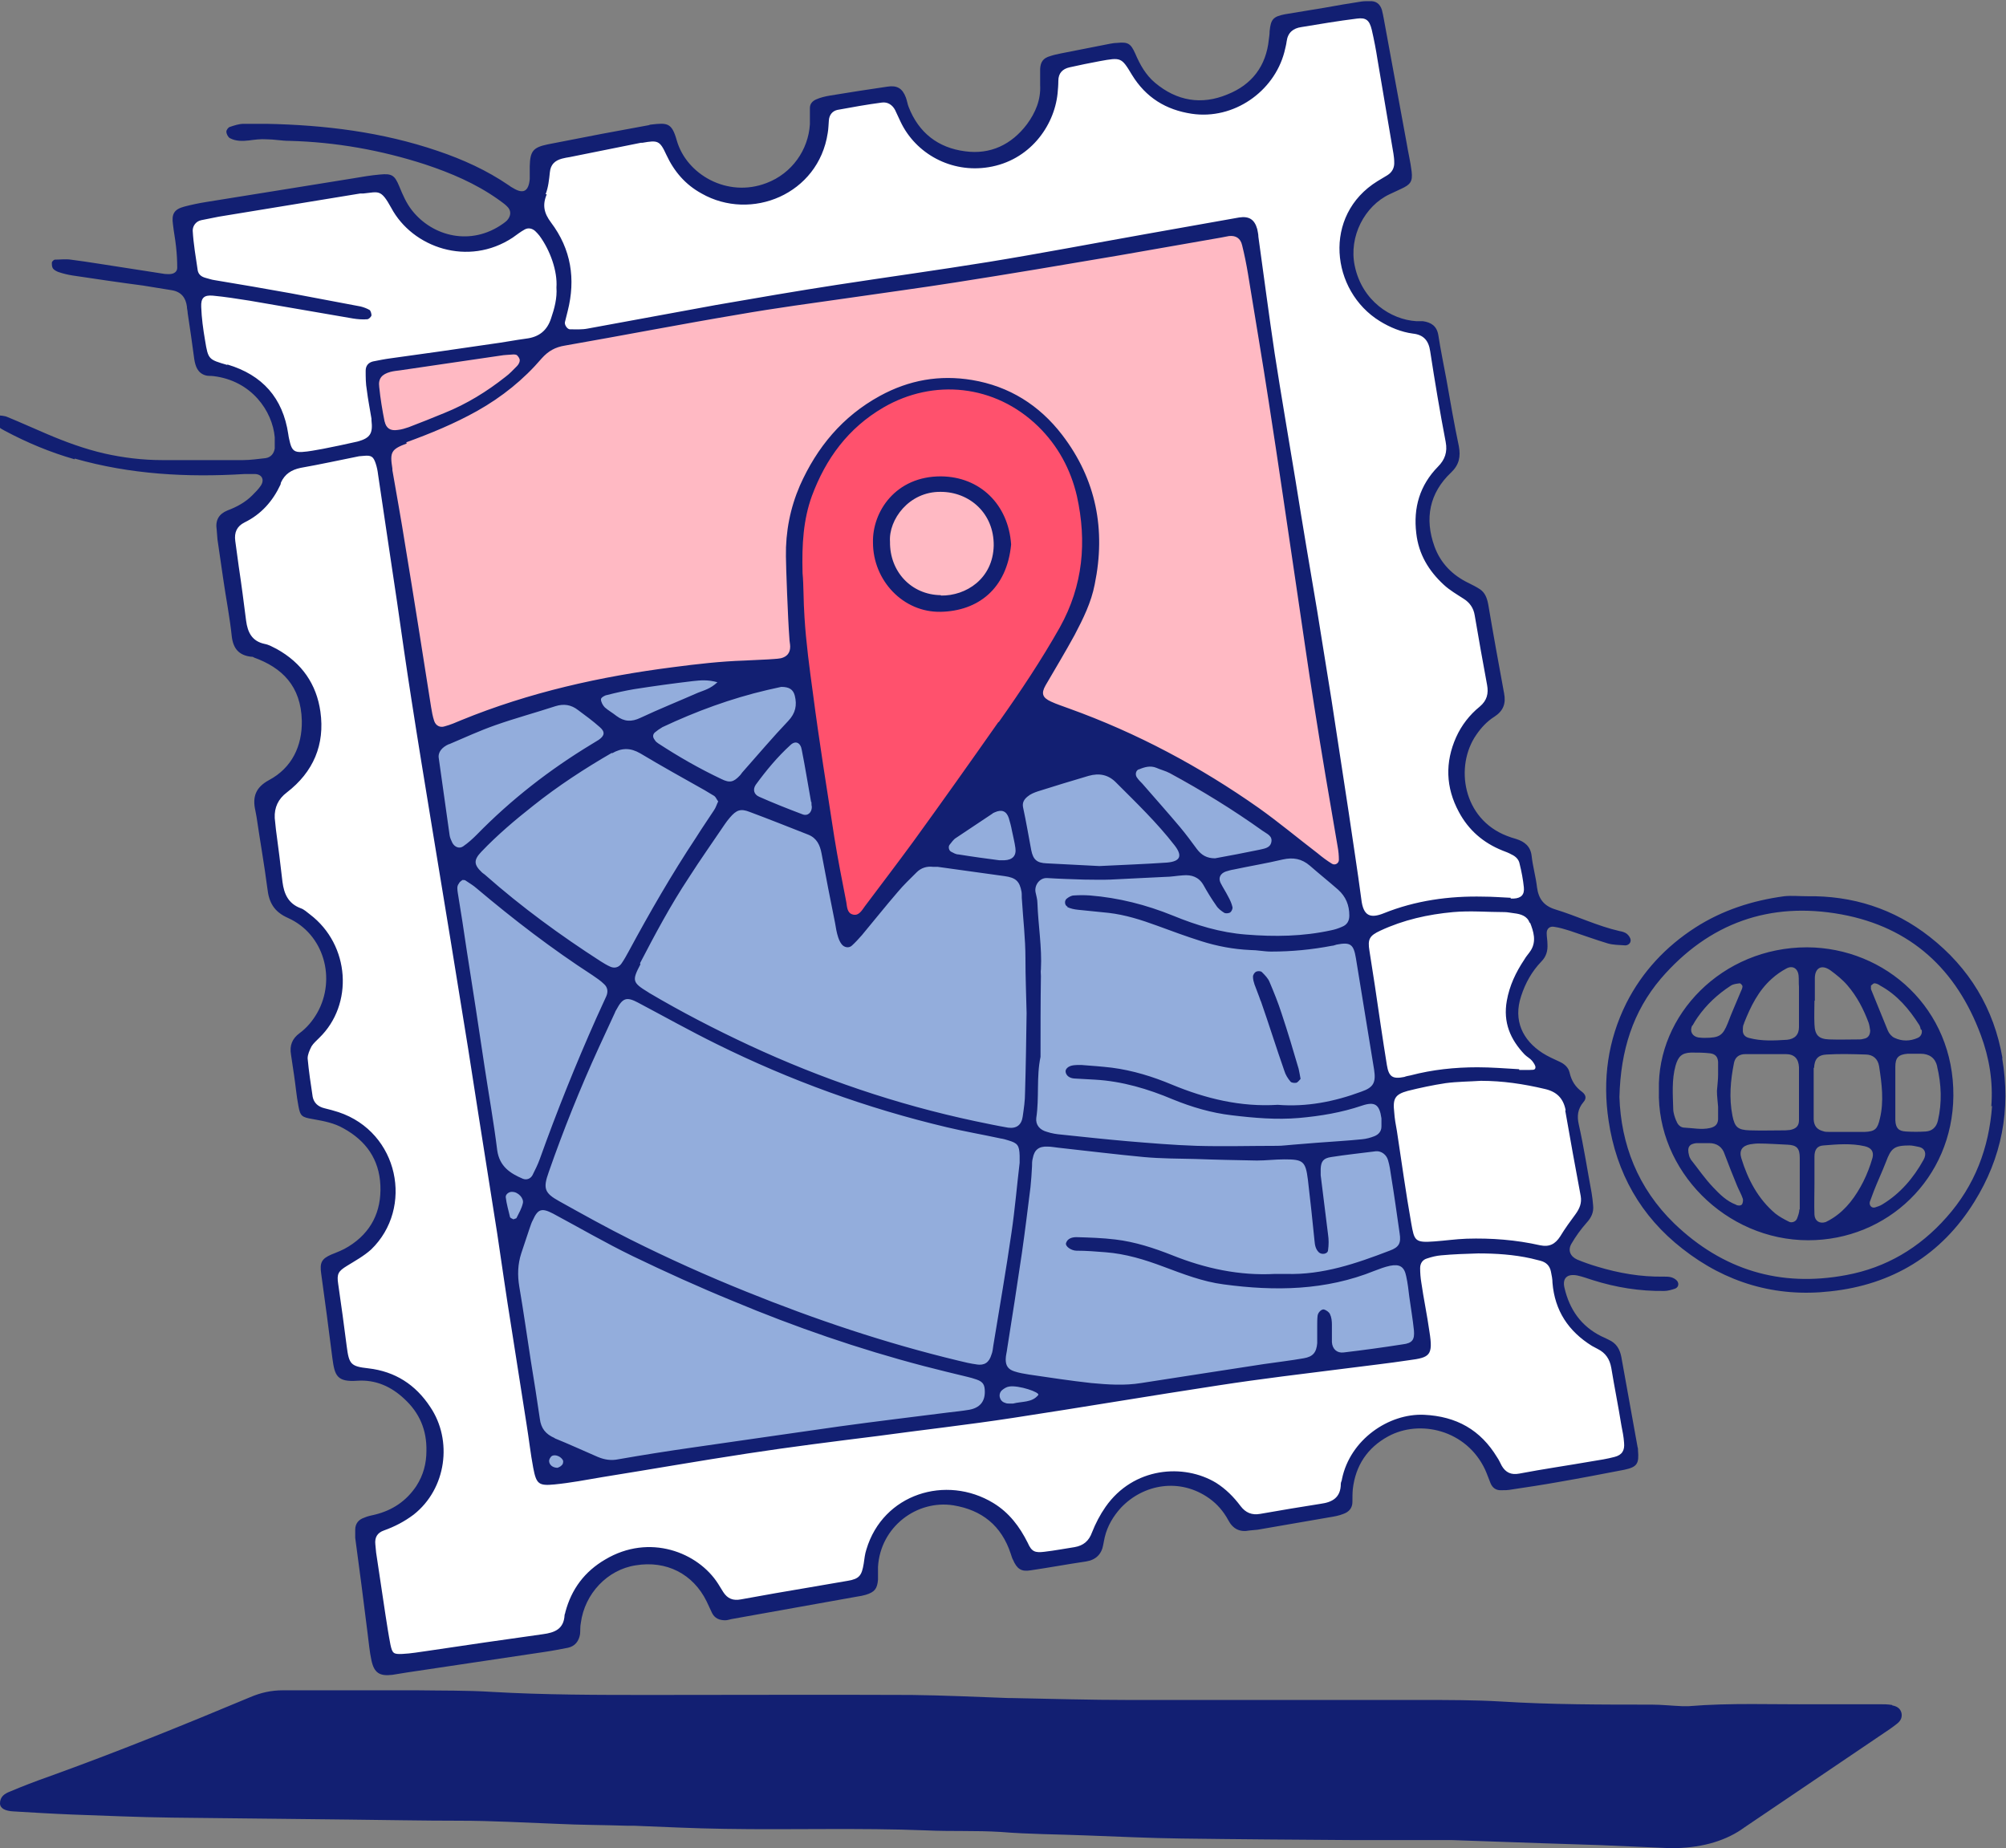 <?xml version="1.0" encoding="UTF-8"?>
<svg id="Layer_1" data-name="Layer 1" xmlns="http://www.w3.org/2000/svg" version="1.1" viewBox="0 0 518.4 477.6">
  <rect x="0" y="0" width="518.4" height="477.6" fill="#808080" stroke="none"/>
  <defs>
    <style>
      .cls-1 {
        fill: #ffb9c3;
      }

      .cls-1, .cls-2, .cls-3, .cls-4, .cls-5 {
        stroke-width: 0px;
      }

      .cls-2 {
        fill: #ff516d;
      }

      .cls-3 {
        fill: #121f72;
      }

      .cls-4 {
        fill: #fff;
      }

      .cls-5 {
        fill: #93addc;
      }
    </style>
  </defs>
  <g>
    <path class="cls-4" d="M401.9,329.3c0-6.6,3.3-12.4,8.3-16l-6.5-36.6c-8.2-2.4-13.4-7.5-13.4-14.5s3.1-12.2,8-15.8l-4.7-26.5c-9.8-1.1-17.4-9.4-17.4-19.5s4.4-14.3,10.8-17.5l-5-28.2c-8.4-2.2-14.6-9.9-14.6-19s3.3-12.5,8.3-16.1l-6.1-34.2c-.7,0-1.5.1-2.2.1-10.9,0-19.7-8.8-19.7-19.7s6.4-17,15-19.1l-7.9-44.2-24.8,4.4c0,.8.2,1.6.2,2.4,0,10.9-8.8,19.7-19.7,19.7s-17.2-6.5-19.2-15.3l-20.7,3.7c.4,1.5.6,3.1.6,4.8,0,10.9-8.8,19.7-19.7,19.7s-18.5-7.7-19.6-17.6l-20.7,3.7c.3,1.4.5,2.8.5,4.3,0,10.9-8.8,19.7-19.7,19.7s-18.3-7.5-19.5-17.2l-33,5.8c.2,1.1.3,2.3.3,3.4,0,10.9-8.8,19.7-19.7,19.7s-17.7-7-19.4-16.2l-53.6,9.5,5.5,39.4c.3,0,.7,0,1,0,10.9,0,19.7,8.8,19.7,19.7s-6.5,17.2-15.3,19.2l4.5,32.3c10.2.8,18.2,9.2,18.2,19.6s-5.4,15.7-12.9,18.4l4,28.6c8.4,2.2,14.6,9.9,14.6,19s-3.9,13.4-9.6,16.9l2.5,17.7c.5,0,.9,0,1.4,0,10.9,0,19.7,8.8,19.7,19.7s-6.7,17.4-15.6,19.2l4,28.9c1.3-.3,2.7-.5,4.2-.5,10.9,0,19.7,8.8,19.7,19.7s-8.1,19-18.4,19.6l5.1,36.7,48.3-8.1c0-.6,0-1.1,0-1.7,0-10.9,8.8-19.7,19.7-19.7s16.9,6.4,19.1,14.9l39-6.5c-.2-1.2-.4-2.4-.4-3.7,0-10.9,8.8-19.7,19.7-19.7s18.1,7.3,19.4,16.9l18.6-3.1c.6-10.3,9.1-18.5,19.6-18.5s15.3,5.1,18.2,12.2l27.3-4.6c-.1-.9-.2-1.9-.2-2.9,0-10.9,8.8-19.7,19.7-19.7s17.6,6.9,19.3,16.1l34.9-5.8-5.2-28.9c-8.4-2.3-14.5-9.9-14.5-19Z"/>
    <polygon class="cls-1" points="95.9 96.4 139.9 381.8 367.4 349 322.1 59.5 95.9 96.4"/>
    <path class="cls-5" d="M110.8,193.3s114.1-65.4,238.2,38.4l18.4,117.3-227.5,32.9-29.1-188.6Z"/>
    <path class="cls-2" d="M279.9,152.6c-5.8,23.5-61.4,91.2-61.4,91.2,0,0-18.1-85.7-12.3-109.3,5.8-23.5,26.9-38.6,47.3-33.6,20.4,5,32.2,28.1,26.4,51.6Z"/>
    <circle class="cls-1" cx="243.2" cy="141.6" r="15.6"/>
    <rect class="cls-5" x="312.7" y="237.1" width="17" height="13.7"/>
    <rect class="cls-5" x="325.8" y="281.1" width="17" height="14.1"/>
    <rect class="cls-5" x="333.1" y="325.3" width="17" height="12.8"/>
  </g>
  <path class="cls-3" d="M19.3,118.5c14.4,4.1,29,4.9,43.8,4,1,0,2,0,2.9,0,1.7.1,2.4,1.5,1.4,3-.6.9-1.4,1.7-2.2,2.5-1.8,1.8-4,3-6.4,3.9-2.2.9-3.2,2.5-2.8,5,.1.8.1,1.7.2,2.5.5,3.4,1,6.9,1.5,10.3.7,4.9,1.7,9.9,2.2,14.8.4,3.2,1.9,4.8,4.9,5.2.3,0,.6,0,.8.2,7.2,2.6,12.2,7.3,12.4,16.4.1,6.4-2.5,12.1-8.5,15.3-3.5,1.9-4.3,4.4-3.5,7.9.1.5.2,1.1.3,1.6.9,6.2,2,12.3,2.8,18.5.4,3.6,1.7,6,5.3,7.6,9.4,4.2,12.5,15.8,7.6,24.5-1.2,2.1-2.7,3.9-4.6,5.3-1.9,1.4-2.6,3.2-2.2,5.5.3,1.8.5,3.6.8,5.4.4,2.6.6,5.2,1.1,7.8.5,2.8.9,3,3.8,3.5,2.8.5,5.5,1,7.9,2.4,5.8,3.2,9.2,8,9.5,14.7.3,6.8-2.4,12.2-8.2,15.8-1.4.9-3,1.5-4.5,2.1-2.5,1.1-3,2.1-2.6,4.9,1,7.3,2,14.6,2.9,21.9.6,4.4,1.1,6.2,6.5,5.8,4.7-.3,8.7,1.5,12.1,4.7,3.9,3.6,5.8,8,5.7,13.4,0,3.3-.8,6.3-2.6,9.1-2.6,3.9-6.2,6.3-10.7,7.4-.9.2-1.9.4-2.8.8-1.5.5-2.3,1.6-2.3,3.1,0,.7,0,1.4,0,2.1,1.1,8.2,2.2,16.5,3.2,24.7.3,2.3.5,4.7,1,7,.7,3.2,2.1,4.1,5.4,3.7,1.2-.2,2.5-.4,3.7-.6,11.8-1.8,23.7-3.5,35.5-5.3,2.1-.3,4.1-.7,6.2-1.1,1.8-.4,2.8-1.7,3.1-3.5.1-1,0-1.9.2-2.9,1-7.6,6.9-13.8,14.2-14.9,7.9-1.3,14.8,2.2,18.3,9.3.5,1,.9,2,1.4,3,.7,1.4,1.9,1.9,3.4,1.9.6,0,1.1-.2,1.6-.3,10.8-1.9,21.6-3.9,32.4-5.8.8-.1,1.7-.3,2.4-.5,2.2-.7,2.9-1.5,3.1-3.9,0-1.1,0-2.2,0-3.3.6-10.3,10-17.4,19.5-15.9,7.3,1.2,12.4,5.2,14.8,12.5.2.5.3,1.1.6,1.6,1,2.3,2.1,3.1,4.5,2.7,4.8-.7,9.6-1.6,14.4-2.3,2.5-.4,4-1.9,4.4-4.3.1-.7.3-1.4.4-2,.7-2.9,2.2-5.4,4.2-7.6,5.8-6.1,15.2-7.8,22.8-2.4,2.1,1.5,3.7,3.4,4.9,5.6,1.2,2.3,3,3.2,5.5,2.7.7-.1,1.4-.1,2.1-.2,6.2-1.1,12.3-2.1,18.5-3.2,1.2-.2,2.5-.4,3.7-.9,1.4-.5,2.3-1.5,2.3-3.1,0-1.1,0-2.2.1-3.3.7-6.1,3.8-10.7,9.1-13.6,8.2-4.5,20.3-1.7,25.1,8.6.5,1.1.9,2.3,1.4,3.5.5,1.2,1.4,1.8,2.6,1.8,1,0,1.9,0,2.9-.2,4-.6,8-1.2,11.9-1.9,5.8-1,11.5-2.1,17.2-3.2,3.3-.7,3.8-1.6,3.5-5,0-.3,0-.6-.1-.8-1.4-7.8-2.8-15.6-4.2-23.3-.4-2.1-1.3-3.6-3.3-4.5-.6-.3-1.2-.6-1.9-.9-5.2-2.6-8.2-6.9-9.5-12.5-.6-2.5.7-3.7,3.3-3.2,1.4.3,2.7.8,4,1.2,6,1.9,12.2,2.9,18.5,2.8.9,0,1.9-.3,2.8-.6,1-.4,1.1-1.6.2-2.3-1-.8-2-.8-3.2-.8-5.9.1-11.6-.9-17.2-2.6-1.7-.5-3.4-1.1-5.1-1.8-1.8-.8-2.5-2.4-1.5-4.1,1.1-1.9,2.4-3.7,3.9-5.4,1.2-1.3,1.9-2.7,1.7-4.5-.1-1.1-.2-2.2-.4-3.3-1.1-5.9-2-11.8-3.3-17.6-.5-2.2-.3-4,1.2-5.8.8-.9.7-1.8-.3-2.6-1.8-1.3-2.8-2.9-3.3-5.1-.3-1.2-1.2-2.1-2.5-2.7-1.5-.7-3.1-1.4-4.5-2.3-5.1-3.3-7.6-8.4-5.5-14.7,1.1-3.4,2.8-6.4,5.2-8.9,1.3-1.3,1.7-2.8,1.6-4.5,0-1-.2-1.9-.2-2.9,0-1.1.8-1.8,1.9-1.6,1.4.2,2.7.6,4,1,3.3,1.1,6.6,2.3,9.9,3.3,1.4.4,3,.4,4.5.5.7,0,1.4-.5,1.4-1.3,0-.6-.5-1.3-1-1.7-.5-.4-1.3-.6-1.9-.7-5.7-1.3-11-3.9-16.6-5.6-2.9-.9-4.3-2.7-4.7-5.7-.3-2.7-1.1-5.4-1.4-8.2-.3-2.4-1.8-3.6-4-4.3-.8-.2-1.6-.5-2.4-.8-11.4-4.4-13.5-18-7.9-26.1,1.3-1.9,2.8-3.5,4.7-4.7,2.3-1.5,3-3.4,2.5-6-1.4-7.6-2.8-15.3-4.1-23-.3-1.6-.8-3-2.1-3.9-.9-.6-1.9-1.1-2.9-1.6-4.2-2-7.3-5.1-8.9-9.5-2.6-7.2-1.3-13.8,4.3-19.1,2.1-2,2.5-4.1,2-6.8-1.2-5.7-2.2-11.5-3.2-17.2-.7-3.8-1.5-7.6-2.1-11.5-.4-2.4-1.9-3.3-4-3.6-.5,0-1.1,0-1.7,0-6.5-.4-14-5.2-15.9-14.3-1.6-7.6,2.6-15.5,9-18.5,1-.5,2-.9,3-1.4,2.4-1.1,3-1.9,2.7-4.5-.3-2.5-.9-4.9-1.3-7.4-1.8-10-3.7-19.9-5.5-29.9-.3-1.5-.5-3-.9-4.5-.5-1.5-1.5-2.3-3.2-2.2-.7,0-1.4,0-2.1.1-3.2.5-6.3,1-9.5,1.6-3.4.6-6.9,1.1-10.3,1.7-3,.6-3.6,1.3-3.9,4.4,0,.7-.1,1.4-.2,2.1-.7,6.9-4.4,11.7-10.7,14.2-6.7,2.8-13.1,1.7-18.7-3-2.4-2-3.9-4.7-5.1-7.5-1.2-2.7-1.9-3.1-4.8-2.8-.6,0-1.1.1-1.7.2-4.2.8-8.5,1.7-12.7,2.5-1,.2-1.9.4-2.8.7-1.8.5-2.5,1.5-2.6,3.3,0,1.4,0,2.8,0,4.2.2,3.8-1.2,7.1-3.4,10.1-4,5.3-9.5,7.9-16,7-7-.9-12-4.8-14.6-11.5-.3-.8-.4-1.6-.7-2.4-.9-2.4-2.3-3.2-4.8-2.8-4.9.7-9.9,1.5-14.8,2.3-1.2.2-2.5.5-3.6,1-.9.4-1.6,1.1-1.6,2.2,0,1.4,0,2.8,0,4.2-.4,6.6-4.6,12.7-11.2,15.2-10.1,3.9-20.7-2.2-23.2-11-1.3-4.6-2.4-4.6-6.7-4.1-.3,0-.5.2-.8.2-4,.7-7.9,1.5-11.9,2.2-4.6.9-9.3,1.8-13.9,2.7-3.9.8-4.6,1.8-4.7,5.7,0,1.1,0,2.2,0,3.3-.3,3.2-1.7,3.9-4.3,2.3-.4-.2-.7-.4-1.1-.7-5.7-3.9-11.9-6.7-18.4-8.9-14.4-4.9-29.2-6.7-44.3-7-2,0-3.9,0-5.8,0-1.2,0-2.4.4-3.6.8-.4.1-.9.8-.9,1.2,0,.6.4,1.4.9,1.7,1.5.8,3.2.8,4.9.6,1.5-.2,3-.4,4.6-.3,1.9,0,3.9.4,5.8.4,12,.3,23.8,2.4,35.2,6.1,6.6,2.2,13,4.9,18.8,9,.8.6,1.6,1.1,2.3,1.8,1.2,1.1,1.1,2.5,0,3.7-.3.3-.6.5-1,.8-8.3,5.9-18.2,3.3-23.5-3.4-1.5-1.9-2.4-4-3.3-6.2-1.2-2.9-1.9-3.4-5-3.1-2.3.2-4.7.6-7,1-12.6,2-25.2,4.1-37.9,6.1-1.9.3-3.8.7-5.7,1.2-2.6.7-3.3,1.9-2.9,4.6.2,1.9.6,3.8.8,5.8.2,1.8.3,3.6.3,5.4,0,1-.8,1.5-1.6,1.6-.5.1-1.1,0-1.6,0-3.4-.5-6.9-1.1-10.3-1.6-4.7-.7-9.3-1.5-14-2.1-1.4-.2-2.8,0-4.1,0-.3,0-.8.5-.8.8,0,.5,0,1.1.3,1.5.3.4.9.7,1.4.9,1.2.4,2.4.7,3.7.9,6,.9,12.1,1.8,18.2,2.6,2.5.4,4.9.8,7.4,1.2,2.4.4,3.6,1.9,3.9,4.2,0,.6.2,1.1.2,1.7.6,4,1.2,8,1.7,11.9.3,1.9.9,3.6,2.9,4.2.6.2,1.4.1,2.1.2,9.8,1.2,15.2,9,15.8,15.8,0,1,0,2,0,2.9-.2,1.3-1,2.3-2.4,2.5-1.9.2-3.9.5-5.8.5-7,0-13.9,0-20.9,0-5,0-10-.6-14.9-1.7-5.2-1.2-10.1-3-15-5.1-3.3-1.4-6.6-2.9-10-4.3-.9-.4-1.9-.4-2.8-.5-.6,0-1.1,1.1-.8,1.6.6,1.2,1.7,1.8,2.8,2.4,5.8,3.1,11.8,5.6,18.1,7.4ZM404.5,287c1.3,7.4,2.6,14.7,4,22.1.3,1.8-.3,3.2-1.3,4.6-1.4,1.9-2.8,3.8-4,5.8-1.3,2-2.8,2.8-5.2,2.3-6.2-1.4-12.6-1.9-19-1.7-2.8.1-5.5.5-8.3.7-5.1.4-5.2-.2-6-4.7-1.4-7.9-2.5-15.9-3.7-23.8-.3-1.6-.6-3.3-.7-4.9-.4-3.5.2-4.6,3.5-5.5,3.2-.8,6.5-1.5,9.8-2,3-.4,6.1-.4,9.1-.6,5.6,0,11,.8,16.5,2.1,3.1.7,4.8,2.4,5.4,5.5ZM344.2,342.4c0-1-.1-2-.5-2.8-.2-.5-.9-1-1.5-1.2-.6-.2-1.6.7-1.7,1.6-.1.8-.1,1.7-.1,2.5,0,1.5,0,3.1,0,4.6-.2,2.4-1.1,3.5-3.5,3.9-3.4.6-6.9,1-10.3,1.5-10.6,1.6-21.2,3.3-31.7,4.9-4.3.7-8.6.4-12.9,0-5.4-.6-10.7-1.4-16.1-2.2-1.2-.2-2.5-.4-3.7-.8-1.6-.5-2.3-1.4-2.3-3.1,0-1,.3-1.9.4-2.9,1.3-8.2,2.6-16.5,3.8-24.7.8-5.6,1.5-11.3,2.2-16.9.2-1.8.3-3.6.4-5.4,0-.7,0-1.4.2-2.1.4-2.2,1.6-3.1,3.8-3,1,0,1.9.2,2.9.3,7.3.8,14.6,1.7,22,2.4,4.4.4,8.9.4,13.3.5,5.3.2,10.6.3,15.9.4,2.4,0,4.7-.3,7.1-.3,4.8,0,5.5.4,6.1,5.3.6,5.2,1.2,10.5,1.7,15.7.1,1.2.3,2.2,1.1,3,.7.7,2.3.5,2.4-.5.2-1.4.2-2.8,0-4.1-.6-5.1-1.3-10.2-1.9-15.3,0-.5,0-1.1,0-1.7.1-1.9.7-2.7,2.7-3,3.8-.6,7.7-1,11.6-1.5,1.4-.1,2.7.9,3.1,2.3.4,1.3.6,2.7.8,4.1.8,4.9,1.5,9.9,2.2,14.8.4,2.5-.1,3.6-2.6,4.5-8.6,3.3-17.3,6.3-26.7,6-1,0-2,0-2.9,0-9.2.5-18-1.4-26.5-4.8-4.8-1.9-9.7-3.5-14.8-4.1-3.3-.4-6.6-.5-10-.6-1.1,0-2.3.3-2.7,1.5-.3.9,1.4,2,2.7,2,2.5,0,5,.2,7.5.4,5.2.4,10.1,1.9,14.9,3.7,5.1,1.9,10.2,3.9,15.6,4.6,13.3,1.8,26.4,1.6,39-3.5,1.3-.5,2.6-1,4-1.3,2.5-.5,3.7.2,4.2,2.7.4,1.8.6,3.6.8,5.3.4,2.9.9,5.8,1.2,8.7.2,2.4-.4,3.3-2.9,3.6-5.1.8-10.2,1.5-15.3,2.1-1.7.2-2.9-.9-3-2.7,0-1.5,0-3.1,0-4.6ZM143.3,371.6c-2.3-1-3.5-2.5-3.8-5-.7-4.9-1.5-9.9-2.3-14.8-1-6.4-1.9-12.9-3-19.3-.5-3-.4-5.8.5-8.6.7-2.1,1.4-4.2,2.1-6.3.3-.8.5-1.6.9-2.3,1.3-2.9,2.3-3.2,5.2-1.7,6.9,3.7,13.6,7.6,20.6,11,8.5,4.1,17.1,8,25.9,11.6,16,6.7,32.5,12.4,49.3,16.8,3.8,1,7.6,1.9,11.3,2.8.8.2,1.6.4,2.4.7,1.7.6,2.1,1.4,2.1,3.2,0,2.5-1.3,4.1-4,4.6-1.8.3-3.6.5-5.4.7-9.4,1.2-18.7,2.3-28.1,3.6-12.8,1.8-25.6,3.7-38.3,5.5-6.3.9-12.6,1.9-18.9,3-1.9.4-3.6.1-5.3-.6-3.7-1.6-7.4-3.3-11.1-4.8ZM145.2,378.6c-.3.4-.9.6-1.1.7-1.3,0-2.2-.8-2.2-1.8,0-.4.4-1.1.8-1.3.9-.4,2.3.2,2.8,1.2.1.3,0,.9-.2,1.1ZM105,114.3c6.3-2.3,12.4-4.8,18.3-8.1,6.4-3.6,12-8.1,16.7-13.6,1.7-1.9,3.5-2.9,6-3.3,14.9-2.6,29.8-5.5,44.7-8,9.7-1.7,19.5-3,29.3-4.4,8.9-1.3,17.9-2.5,26.8-3.9,14.1-2.2,28.3-4.6,42.4-7,8.8-1.5,17.5-3.1,26.3-4.6.7-.1,1.4-.3,2.1-.4,1.8-.2,3,.6,3.4,2.4.6,2.4,1.1,4.9,1.5,7.3,1.8,11.1,3.7,22.2,5.4,33.3,2.5,16,4.8,32.1,7.2,48.2,1.5,10,2.9,20.1,4.5,30.1,1.9,12.2,4,24.4,6.1,36.6.2,1.1.3,2.2.3,3.3,0,.9-1,1.5-1.8,1-1.3-.8-2.5-1.7-3.7-2.7-5.1-3.9-10-8-15.2-11.7-15.2-10.7-31.5-19.4-49-25.7-1.6-.6-3.2-1.1-4.7-1.8-2.2-1-2.6-2.1-1.4-4.2,2.5-4.3,5.1-8.6,7.5-13,2.2-4.2,4.3-8.4,5.2-13.1,2.9-14.1.4-27.1-8.4-38.6-5.9-7.7-13.7-12.6-23.3-14.2-8.4-1.4-16.3,0-23.8,4.1-9.7,5.3-16.3,13.3-20.7,23.2-2.5,5.8-3.7,11.9-3.6,18.3,0,2.1.5,16.2.9,21.2,0,.7.2,1.4.2,2.1,0,1.6-.8,2.6-2.4,3-1.1.2-2.2.2-3.3.3-2.1.1-4.2.2-6.2.3-6.1.2-12.2.9-18.3,1.7-18.8,2.4-37.2,6.5-54.8,13.7-1.4.6-2.8,1.2-4.3,1.6-1.2.4-2.3-.2-2.7-1.4-.4-1.2-.6-2.4-.8-3.6-2.2-14-4.4-28-6.7-41.9-1-6.4-2.2-12.9-3.3-19.3,0-.1,0-.3,0-.4-.7-4.3-.3-5,3.7-6.5ZM99.4,109c-.6-3-1.1-6-1.4-9-.3-2.2.7-3.3,2.9-3.9.8-.2,1.6-.3,2.5-.4,8.6-1.3,17.3-2.5,25.9-3.8,1.1-.2,2.2-.2,3.3-.3.4,0,.9,0,1.1.3.3.3.7.9.6,1.3,0,.5-.4,1.1-.7,1.4-1,1-1.9,2-3,2.8-4.8,3.8-10,7-15.7,9.3-3.1,1.3-6.2,2.5-9.3,3.7-.9.3-1.8.6-2.8.7-1.9.3-3-.4-3.4-2.2ZM275.8,234.4c.9.4,1.8.6,2.8.7,2.6.3,5.3.5,7.9.8,4.3.5,8.4,1.8,12.5,3.3,3.8,1.4,7.6,2.8,11.4,4,4.1,1.3,8.3,2.1,12.7,2.3,1.8,0,3.6.4,5.4.4,5.3,0,10.5-.5,15.7-1.5.4,0,.8-.2,1.2-.3,3.6-.7,4.4-.1,5,3.5,1.6,9.6,3.1,19.2,4.7,28.8.5,3.3-.1,4.6-3.3,5.7-7,2.6-14.2,4-21.6,3.4-9.6.6-18.6-1.6-27.3-5.2-5-2.1-10.2-3.7-15.6-4.4-2.6-.3-5.2-.5-7.9-.7-.7,0-1.4,0-2.1.1-1.3.2-2.1,1-1.9,1.8.2.9,1,1.5,2.2,1.6,1.8.1,3.6.2,5.4.3,7,.4,13.7,2.4,20.1,5.1,4.9,2,10,3.5,15.2,4.1,5.8.7,11.6,1.2,17.4.7,5.6-.5,11-1.4,16.3-3.2,3.3-1.1,4.5-.3,5,3.3,0,.7,0,1.4,0,2.1,0,1.3-.8,2.1-1.8,2.5-1,.4-2.1.7-3.2.8-3.9.4-7.8.6-11.6.9-2.1.2-4.1.3-6.2.5-1.4.1-2.8.3-4.1.3-7,0-13.9.2-20.9,0-6-.2-11.9-.7-17.9-1.2-5.7-.5-11.3-1.1-17-1.7-1.2-.1-2.5-.3-3.7-.7-1.9-.5-3-1.8-2.8-3.6.8-5.2,0-10.6,1.1-15.8,0-.1,0-.3,0-.4,0-6.8,0-13.6.1-20.5,0-.6-.1-1.1,0-1.7.3-5.7-.7-11.4-.9-17.1,0-1-.3-1.9-.5-2.9-.3-1.8,1.1-3.7,3-3.6,3.2.2,6.4.3,9.6.4,2.2,0,4.5.1,6.7,0,4.7-.2,9.4-.5,14.2-.7,1.5,0,3-.3,4.6-.4,2.2-.2,4.1.4,5.3,2.5,1,1.8,2.1,3.6,3.3,5.3.5.8,1.3,1.4,2.1,1.9.4.2,1.2.1,1.5-.1.4-.3.7-1,.6-1.4-.2-.9-.6-1.8-1.1-2.7-.6-1.2-1.4-2.4-2-3.6-.6-1.3,0-2.4,1.4-2.9.7-.2,1.3-.4,2-.5,4.2-.9,8.5-1.6,12.7-2.6,2.7-.6,4.9-.2,7,1.6,2.4,2.1,4.9,4.1,7.3,6.2,2,1.8,2.9,4,2.9,6.7,0,1.4-.6,2.4-1.9,2.9-.9.4-1.8.7-2.8.9-7.3,1.6-14.6,1.7-22,1.1-6.6-.5-12.8-2.4-18.9-4.9-6.9-2.8-14-4.6-21.4-5.2-1.4-.1-2.8-.1-4.2,0-.6,0-1.3.4-1.8.8-.7.5-.6,1.8.2,2.1ZM258,186.6c-7.3,10.4-14.6,20.7-22,30.9-4.1,5.6-8.3,11.1-12.5,16.7-.8,1.1-1.6,2.6-3.2,2.1-1.4-.4-1.4-2-1.6-3.2-1.1-5.6-2.2-11.2-3.1-16.8-1.9-12.3-3.9-24.7-5.5-37-.9-6.6-1.8-13.2-2.2-19.8-.3-4.2-.2-8.3-.5-11.4-.2-7.5.2-13.8,2.4-19.9,3.6-9.7,9.4-17.6,18.5-22.9,12.9-7.5,28.8-6,40,4.9,5.1,5,8.4,11.1,10,18,2.6,11.8,1.6,23.1-4.4,33.9-4.8,8.5-10.2,16.6-15.8,24.5ZM259.6,222.3c-.3,0-.6,0-1.4,0-3.1-.4-6.8-.9-10.5-1.5-.7,0-1.3-.4-1.9-.7-.6-.3-.8-1.3-.4-1.8.5-.6,1-1.4,1.7-1.8,3.1-2.1,6.2-4.1,9.3-6.2.2-.2.5-.3.7-.4,1.8-.8,3-.3,3.6,1.5.3,1,.6,2.1.8,3.2.3,1.5.7,3,.9,4.5.3,2-.7,3.1-2.8,3.2ZM209.7,207.3c0,.4,0,.8.1,1.2,0,1.5-1.1,2.5-2.5,1.9-3.7-1.4-7.5-2.9-11.1-4.5-1.4-.6-1.7-1.9-.9-3.1,2.7-3.7,5.6-7.2,9-10.3,1.3-1.2,2.6-.6,2.9,1.3.9,4.5,1.6,9,2.4,13.4ZM203.7,186.3c-4,4.2-7.8,8.7-11.7,13.1-.3.3-.5.7-.8,1-1.6,1.7-2.6,2-4.8.9-5.7-2.7-11.1-5.8-16.3-9.2-.3-.2-.7-.5-.9-.9-.5-.6-.6-1.3,0-1.9.6-.5,1.3-1,2-1.4,8.7-4.1,17.7-7.4,27.1-9.6,1.3-.3,2.7-.6,3.6-.8,2.1,0,3.1.7,3.5,2.3.6,2.4.2,4.5-1.7,6.5ZM180.4,179c-5,2.2-10,4.2-14.9,6.5-2.3,1.1-4.2,1-6.2-.5-1-.8-2.1-1.4-3-2.2-.5-.5-1-1.4-1-2.1,0-.4.9-1,1.6-1.1,2.3-.6,4.6-1.1,6.9-1.5,5.1-.8,10.2-1.5,15.3-2.1,1.9-.2,3.8-.4,6.3.3-1.8,1.7-3.5,2.1-5,2.7ZM158.1,194.7c2.6-1.5,4.8-1.5,7.4,0,5.5,3.3,11.1,6.4,16.6,9.5.8.5,1.7,1,2.5,1.5.4.3.6.9,1,1.4-.4.8-.6,1.6-1.1,2.3-1.5,2.3-3.1,4.6-4.6,7-6.3,9.5-12,19.4-17.4,29.4-.6,1.1-1.2,2.2-1.9,3.2-.7,1-1.8,1.3-2.9.8-.9-.4-1.7-.9-2.5-1.4-10.4-6.7-20.4-14-29.7-22.2-.3-.3-.7-.5-1-.8-2.1-2-2.1-3.2-.1-5.3,4.1-4.3,8.7-8.2,13.4-11.9,6.4-5.1,13.3-9.6,20.4-13.7ZM165.4,248.9c3.9-7.5,7.9-15,12.6-22.1,3-4.7,6.2-9.2,9.3-13.8.4-.6.8-1.1,1.3-1.7,1.7-2,2.8-2.4,5.1-1.5,5.1,1.9,10.1,3.9,15.2,5.9,2.2.9,3,2.7,3.4,4.8,1.1,6,2.3,12,3.5,18,.2,1.2.4,2.5.8,3.7.2.6.5,1.3.9,1.8.6.8,1.8,1.1,2.6.4.9-.8,1.8-1.8,2.6-2.7,3.1-3.7,6.1-7.5,9.3-11.2,1.5-1.8,3.2-3.4,4.9-5.1,1.1-1.1,2.6-1.6,4.2-1.4.4,0,.8,0,1.2,0,5.8.8,11.6,1.6,17.3,2.4,2.9.4,3.9,1.3,4.4,4.1.1.7,0,1.4.1,2.1.3,5,.9,9.9.9,15,0,4.9.2,9.7.3,14.2-.1,7.1-.2,13.8-.4,20.5,0,2.1-.3,4.1-.6,6.2-.3,2.2-1.6,3.2-3.8,2.9-2.9-.5-5.7-1.1-8.6-1.7-20.2-4.3-39.6-10.9-58.3-19.6-8.8-4.1-17.5-8.6-25.8-13.5-.1,0-.2-.2-.3-.2-4.1-2.5-4.2-3-2-7.2ZM264.4,208.7c-.3-1.3.3-2.2,1.2-2.9.7-.6,1.7-1,2.6-1.3,4.4-1.4,8.7-2.7,13.1-4,2.8-.8,5.2-.3,7.2,1.8,5.2,5.2,10.5,10.3,15,16.1,2.2,2.8,1.5,4.2-1.9,4.5-5.8.4-11.6.6-17.5.9-4.5-.2-9.1-.5-13.6-.7-2.5-.1-3.5-.9-4-3.4-.7-3.7-1.3-7.3-2.1-11ZM294.4,198.8c1.4-.6,2.9-1,4.4-.4,1.1.5,2.4.8,3.5,1.4,8.3,4.5,16.3,9.4,24,14.9,1.1.8,2.7,1.3,2.2,3.1-.4,1.4-1.9,1.5-3.1,1.8-3.8.8-7.6,1.5-11.4,2.2-2.1,0-3.5-.8-4.7-2.4-1.4-1.9-2.8-3.8-4.3-5.6-3.2-3.8-6.5-7.5-9.8-11.3-.5-.5-1-1-1.4-1.6-.5-.7-.3-1.8.5-2.1ZM116.1,192.3c4-1.7,7.9-3.5,11.9-4.9,5.1-1.8,10.3-3.2,15.5-4.9,2.2-.7,4.1-.4,5.9,1,1.9,1.4,3.8,2.8,5.6,4.4,1.4,1.2,1.3,2.2-.3,3.3-.6.4-1.2.7-1.8,1.1-10.9,6.6-20.8,14.3-29.7,23.4-1.1,1.1-2.2,2.1-3.5,3-1,.7-2.2.2-2.8-.9-.3-.6-.6-1.3-.7-1.9-.9-6.4-1.8-12.9-2.8-19.9-.3-1.6.8-2.9,2.6-3.7ZM118.7,228.1c.2-.3.6-.5.8-.7.4,0,.7,0,.9.2.9.6,1.9,1.2,2.7,1.9,9.6,8.1,19.5,15.7,30,22.5,1,.7,2.1,1.4,3,2.3.9.8,1.1,1.9.6,3.1-.9,1.9-1.7,3.8-2.6,5.7-5.3,11.9-10.2,24.1-14.6,36.4-.5,1.4-1.2,2.8-1.9,4.2-.5.9-1.5,1.3-2.5.9-3.3-1.4-6-3.2-6.6-7.3-.9-7.3-2.2-14.5-3.3-21.8-1.5-10-3-20-4.6-30-.7-4.9-1.5-9.9-2.3-14.8-.1-.8-.3-1.7.3-2.4ZM132.4,308c1.5,0,3.1,1.7,2.7,3-.3,1.3-1,2.5-1.6,3.7,0,.2-.5.2-.8.4-.3-.2-.8-.3-.9-.6-.4-1.7-.9-3.4-1.1-5.1-.1-.8.9-1.5,1.7-1.4ZM252.5,352.6c-1.6-.2-3.3-.6-4.9-1-18.7-4.5-36.9-10.6-54.7-17.8-10.2-4.1-20.2-8.6-30-13.5-6.2-3.1-12.3-6.5-18.4-9.9-3.8-2.1-4.2-3.3-2.7-7.5,3.8-10.9,8.1-21.6,12.9-32.1,1.4-3,2.8-6.1,4.2-9.1.1-.3.2-.5.4-.8,1.6-3,2.6-3.4,5.6-1.8,6.8,3.6,13.4,7.3,20.3,10.7,19,9.4,38.8,16.6,59.5,21.5,4.6,1.1,9.3,1.9,13.9,2.9.7.1,1.4.3,2,.5,2.4.7,2.8,1.3,2.9,3.9,0,.6,0,1.1,0,1.9-.7,5.8-1.2,11.9-2.1,18-1.4,9.7-3.1,19.4-4.7,29.2-.1.8-.2,1.7-.5,2.4-.6,2-1.8,2.8-3.8,2.5ZM259,359.2c.5-.4,1.1-.8,1.8-.9,2.4-.4,8.1,1.5,7.5,2.2-1.6,2-4.2,1.6-6.5,2.2-.3,0-.5,0-1,0-.3,0-.7,0-1.1-.2-1.4-.4-1.9-2.3-.7-3.3ZM395.4,238.4c.9,2.3,1.7,4.8.2,7.2-.5.8-1.2,1.5-1.7,2.4-2.2,3.3-3.8,6.7-4.5,10.6-1,5.6.9,10,4.6,13.9.6.6,1.4,1,1.9,1.6.4.5.9,1.2.9,1.7,0,.9-1,.6-1.7.7-.3,0-.6,0-.8,0-.6,0-1.1,0-1.7,0,0,0,0-.1,0-.2-3.6-.2-7.2-.5-10.8-.5-5.8,0-11.6.6-17.3,2.1-.5.1-1.1.2-1.6.4-3,.6-4,0-4.5-3.1-1.1-6.8-2.1-13.7-3.1-20.5-.5-3-.9-6-1.4-9-.5-3,0-3.9,2.8-5.2,6-2.8,12.3-4.2,18.8-4.8,4.4-.4,8.9,0,13.3,0,.8,0,1.6.2,2.5.3,1.7.2,3.4.7,4,2.5ZM141,50.2c.7-1.8.9-3.8,1.1-5.7.2-2,1.3-3,3.1-3.5.7-.2,1.4-.3,2-.4,6.1-1.2,12.3-2.5,18.4-3.7.1,0,.3,0,.4,0,4-.7,4.5-.6,6.2,3.1,2,4.3,4.9,7.7,9.1,10,12.8,7.3,30.2.2,32.6-15.6.2-1.1.2-2.2.3-3.3.1-1.4.9-2.4,2.2-2.7,3.8-.7,7.7-1.4,11.5-1.9,1.5-.2,2.7.6,3.4,1.9.5,1,.9,2,1.4,3,3.9,8.3,13.1,13.4,22.8,11.8,10.5-1.7,16.9-10.5,17.8-19,.1-1.1.2-2.2.2-3.3,0-2,1.1-3.1,2.9-3.5,2.6-.6,5.2-1.1,7.8-1.6,5.5-1,5.6-1,8.3,3.5,3.6,5.9,8.8,9.1,15.5,10.1,10.8,1.6,21.2-5.7,23.9-15.9.2-.9.5-1.9.6-2.8.3-2.3,1.7-3.4,3.8-3.7,4.8-.8,9.6-1.6,14.4-2.2,2.3-.3,3.2.4,3.8,2.9.6,2.6,1.1,5.2,1.5,7.8,1.4,8.1,2.7,16.1,4.1,24.2.1.7.2,1.4.2,2.1.1,1.5-.5,2.7-1.8,3.5-.8.5-1.7,1-2.5,1.5-14.3,8.8-12.1,28.4.6,36.2,2.6,1.6,5.5,2.8,8.5,3.2,2.8.3,4.1,1.8,4.5,4.6,1.2,7.8,2.5,15.6,4,23.4.5,2.6-.2,4.6-2,6.4-4.7,4.8-6.4,10.6-5.6,17.2.6,5.4,3.2,9.7,7.1,13.3,1.5,1.4,3.4,2.5,5.1,3.6,1.6,1,2.6,2.4,2.9,4.3,1,6,2.1,12,3.2,18,.4,2.2,0,4-1.9,5.6-2.6,2.1-4.7,4.8-6.1,7.9-2.9,6.5-2.7,13,.7,19.3,2.5,4.7,6.3,8,11.3,10,.8.3,1.6.6,2.3,1,1.1.5,1.9,1.3,2.1,2.4.5,2,.9,4.1,1.1,6.1.2,1.9-.7,2.8-2.6,2.9-.3,0-.6,0-.8,0v-.2c-2.3-.1-4.7-.3-7.1-.3-8.8-.2-17.5,1-25.7,4.3-3.5,1.4-5.3.7-5.8-3.6-1-7.6-2.2-15.1-3.3-22.7-1.5-9.6-2.9-19.2-4.4-28.8-1.2-7.7-2.5-15.3-3.7-23-1.9-11.2-3.8-22.4-5.6-33.7-1.8-11-3.7-21.9-5.4-32.9-1.5-10-2.8-20.1-4.2-30.1,0-.7-.2-1.4-.3-2-.7-2.5-2.1-3.4-4.7-3-8.1,1.4-16.1,2.9-24.2,4.3-13.5,2.4-27.1,5-40.6,7.2-13,2.1-26.1,3.9-39.1,5.9-10.4,1.6-20.8,3.4-31.2,5.2-11.1,2-22.1,4.1-33.2,6.1-1.5.3-3,.2-4.6.2-.7,0-1.5-1.2-1.3-1.9.2-.9.5-1.9.7-2.8,2.1-8.3.9-16-4.3-22.9-1.8-2.4-2.3-4.5-1.1-7.3ZM58.7,94.3c-4.8-1.4-4.9-1.4-5.7-6.3-.5-2.9-.9-5.8-1-8.7-.1-2.3.7-3.1,3-2.9,3.2.3,6.3.8,9.5,1.3,8.9,1.5,17.8,3.1,26.7,4.6,1.2.2,2.5.3,3.7.2.4,0,1-.6,1.1-1,0-.4-.2-1.2-.5-1.4-.7-.4-1.5-.7-2.3-.9-6-1.1-12-2.3-18-3.4-6.6-1.2-13.1-2.3-19.7-3.4-.8-.1-1.6-.4-2.4-.6-1.1-.3-1.8-.9-2-1.9-.5-3.4-1.1-6.8-1.3-10.3,0-1.2.8-2.4,2.2-2.7,1.5-.3,3-.6,4.5-.9,12.2-2,24.4-4,36.6-6,.3,0,.6,0,.8,0,4-.4,4.5-1.2,7.2,3.7,5.5,10.3,19.9,15.3,31.4,7.7,1-.7,2-1.5,3.1-2.1.9-.5,1.9-.3,2.7.4.4.4.8.8,1.1,1.2,2.8,3.8,4.7,9.2,4.4,13.4.2,2.7-.5,5.4-1.4,8-1,3.1-3.1,4.8-6.4,5.2-3,.4-6,1-9.1,1.4-8.7,1.3-17.3,2.5-26,3.7-1.5.2-3,.5-4.5.8-1.2.3-1.9,1.1-1.9,2.4,0,1.7,0,3.3.3,5,.3,2.5.8,4.9,1.2,7.4,0,.1,0,.3,0,.4.4,3.4-.3,4.6-3.6,5.5-3,.7-6,1.3-9,1.9-1.8.3-3.6.7-5.4.8-1.8.1-2.5-.4-3-2.2-.2-.8-.4-1.6-.5-2.4-1.4-9.4-6.7-15.3-15.7-18ZM72.6,124.7c1-2.2,2.7-3.3,5.1-3.8,5.1-.9,10.1-2,15.1-3,.4,0,.8-.1,1.2-.1,2-.2,2.5.2,3.1,2,.3.9.5,1.9.6,2.8,1.6,11,3.3,22,4.9,32.9,1.2,8.4,2.4,16.8,3.7,25.1,1.7,11,3.5,21.9,5.3,32.9,1.6,9.7,3.2,19.4,4.8,29.2,1.5,9.5,3.1,18.9,4.6,28.4.9,5.8,1.8,11.5,2.7,17.3,1.6,10.1,3.2,20.3,4.8,30.4,1.2,8,2.3,15.9,3.6,23.9,1.3,8.5,2.7,17,4,25.5.6,3.7,1,7.4,1.7,11.1.8,4.2,1.4,4.7,5.5,4.3,4.1-.4,8.3-1.2,12.4-1.9,12.5-2,25-4.2,37.5-6.1,11.1-1.7,22.3-3.1,33.5-4.5,11.7-1.6,23.4-2.9,35.1-4.7,17.7-2.7,35.4-5.7,53.1-8.4,11-1.7,22-3,33.1-4.4,5.4-.7,10.8-1.3,16.1-2.1,5.4-.7,6.3-1.2,5.3-7.4-.6-4.3-1.5-8.5-2.1-12.7-.2-1.2-.3-2.5-.3-3.7,0-1.3.7-2.2,1.8-2.5,1.2-.4,2.4-.7,3.6-.8,3.2-.3,6.4-.4,9.6-.5,4.6,0,9.2.3,13.7,1.3.8.2,1.6.4,2.4.6,1.5.4,2.4,1.3,2.7,2.8.2,1,.4,1.9.4,2.9.6,7.2,4.1,12.5,10.2,16.3.5.3,1,.5,1.5.8,2,1,3.1,2.6,3.5,4.9.8,4.9,1.8,9.8,2.6,14.8.3,1.5.6,3,.7,4.5.2,2-.5,3.2-2.5,3.7-1.9.5-3.8.8-5.7,1.1-6.3,1.1-12.6,2-18.9,3.2-2.1.4-3.5-.3-4.5-2-.4-.7-.7-1.5-1.2-2.2-4.3-7.1-10.5-10.6-18.9-11-9.1-.4-19.1,6.4-21.2,16.6,0,.4-.3.8-.3,1.2,0,3.6-2.2,4.8-5.2,5.2-5.2.8-10.4,1.7-15.6,2.6-2.2.4-3.8-.3-5.1-2-1.8-2.4-3.8-4.4-6.3-6-8.4-5.1-21.4-4.1-28.6,6.2-1.4,2-2.6,4.3-3.5,6.6-.8,2.2-2.2,3.4-4.5,3.8-2.6.4-5.2.9-7.8,1.2-2.4.3-3.3,0-4.3-2.3-2.1-4.2-4.8-7.8-8.9-10.3-12.2-7.4-28.5-2.4-32.8,12-.4,1.2-.5,2.4-.7,3.7-.5,3-1.1,3.9-4.1,4.4-3.3.6-6.6,1.1-9.9,1.7-5.9,1-11.8,2-17.7,3.1-2.1.4-3.5-.2-4.6-1.9-.4-.7-.9-1.4-1.3-2.1-5.2-8.2-17.8-13.1-29.2-6.3-5.3,3.1-8.7,7.6-10.3,13.6,0,.3-.2.5-.2.8-.2,3.6-2.6,4.5-5.6,4.9-9.9,1.4-19.8,2.8-29.7,4.3-2.2.3-4.4.7-6.6.8-2.3.1-2.6-.1-3.1-2.4-.5-2.6-.9-5.2-1.3-7.8-.8-5.3-1.6-10.7-2.4-16-.1-.7-.1-1.4-.2-2.1-.2-1.8.5-3,2.2-3.6,2.8-1,5.3-2.3,7.7-4.1,8.5-6.7,10.1-19.2,4.3-27.8-3.8-5.8-9.1-9.2-16-10-4.6-.5-5-1.1-5.6-5.7-.7-5.4-1.4-10.7-2.2-16.1-.4-2.6,0-3.3,2.3-4.7,2.1-1.3,4.3-2.5,6.2-4.2,11.1-10.7,7.2-30.3-8.4-35.5-1.2-.4-2.4-.7-3.6-1-1.7-.4-2.8-1.4-3.1-3-.5-3.3-1-6.6-1.3-9.9,0-1,.5-2.1,1-3.1.5-.8,1.3-1.5,2-2.2,8.9-8.6,8-24-2.4-31.9-.8-.6-1.5-1.3-2.4-1.6-3.2-1.2-4.3-3.7-4.7-6.8-.5-4.5-1.1-9.1-1.7-13.6-.1-1-.2-1.9-.3-2.9q-.2-4.1,3.1-6.6c6.9-5.3,9.9-12.4,8.7-20.9-1-7.1-4.8-12.6-11.3-16.2-1-.5-2-1.1-3.1-1.3-3.3-.7-4.4-3-4.8-6-.6-4.7-1.2-9.4-1.9-14-.3-2.2-.6-4.4-.9-6.6-.3-2.2.4-3.8,2.4-4.8,4.3-2.1,7.3-5.5,9.3-9.8ZM489,440.6c-1.1-.2-2.2-.2-3.3-.2-5.6,0-11.1,0-16.7,0-10.9.1-21.7-.4-32.6.5-.5,0-1.1,0-1.7,0-2.6-.1-5.3-.4-7.9-.4-12.9,0-25.9,0-38.8-.8-6.8-.4-13.6-.4-20.5-.4-25.2,0-50.4,0-75.6,0-10.2,0-20.3-.3-30.5-.5-.3,0-.6,0-.8,0-8.3-.3-16.7-.7-25-.8-22.4-.1-44.8,0-67.3,0-13.8,0-27.6,0-41.3-.8-6.4-.4-12.8-.3-19.2-.4-11.6,0-23.1,0-34.7,0-3,0-5.7.6-8.5,1.8-17.2,7.2-34.5,14.2-52,20.5-3.4,1.2-6.8,2.5-10.1,3.9-1.3.5-2.5,1.3-2.5,3,0,1.3,1.3,2,3.6,2.1,5,.3,10,.6,15,.8,8.6.3,17.2.7,25.9.8,15.2.2,30.4.3,45.5.5,9.6.1,19.2.3,28.8.3,8.4,0,16.7.5,25,.8,6.1.3,12.2.3,18.4.5.6,0,1.1,0,1.7,0,7.8.3,15.6.7,23.3.8,17.4.3,34.8-.3,52.2.4,6.4.3,12.8,0,19.2.4,7.3.6,14.7.6,22.1.9,8.2.3,16.4.7,24.6.8,14.6.2,29.2.3,43.9.4,7.7,0,15.3,0,23,0,1,0,2,0,2.9,0,7.6.3,15.3.5,22.9.8,5.1.2,10.3.3,15.4.5,6.9.3,13.9.6,18.4.8q11,0,18.2-4.8c.2-.2.5-.3.7-.5,12.6-8.5,25.1-17,37.7-25.5.7-.5,1.4-1,2-1.5.8-.7,1.2-1.5,1-2.6-.3-1.3-1.3-1.8-2.4-2ZM517.5,273.5c-2.2-12.9-8.6-23.4-18.8-31.4-9.3-7.3-20-10.7-31.8-10.5-1.9,0-3.9-.2-5.8,0-8.2,1.1-16,3.6-23,8.1-7.6,4.9-13.7,11.4-17.8,19.5-4.8,9.6-6.2,19.8-4.6,30.4,2,13.5,8.3,24.7,19.1,33.1,11.2,8.8,24.1,12.6,38.2,11,16-1.7,28.7-9.4,37.2-23.1,7.1-11.4,9.5-23.8,7.2-37.2ZM514.8,285.8c-.8,10.8-4.4,20.5-11.8,28.8-7,7.9-15.6,13-25.9,14.9-17,3.2-31.9-1.3-44.4-13.3-9.5-9.2-13.8-20.6-14.2-32.7.3-12.1,3.5-22.1,10.7-30.6,12.4-14.4,28.2-20,46.7-16.6,17.9,3.3,29.7,14.2,36,31.2,2.2,5.9,3.2,12.1,2.7,18.4ZM243.3,123.1c-11.9-.1-17.9,9.2-17.7,17.1,0,9.8,7.8,18.1,17.5,17.9,9.6-.2,17.1-5.9,18.2-17.4-.7-10.3-8-17.5-18.1-17.6ZM243.1,153.8c-7.6-.1-13.2-6.1-13.1-13.8-.4-5.7,4.9-13,13.1-12.9,7.4,0,13.8,5.5,13.7,13.9-.2,8.6-7.2,13-13.6,12.9ZM325.8,258.6c2.1,6,4,12.1,6.1,18.1.3,1,.9,2,1.6,2.8.2.3,1,.4,1.5.3.4-.1.8-.7,1.1-1-.2-1-.3-1.8-.5-2.6-1.4-4.8-2.8-9.5-4.4-14.3-.9-2.8-2-5.5-3.1-8.1-.4-1-1.2-1.8-2-2.6-.3-.3-1.1-.3-1.5-.1-.4.2-.8.8-.8,1.3,0,.7.2,1.4.4,2,.5,1.4,1.1,2.8,1.6,4.3ZM467,244.8c-22,0-38.8,17.5-38.3,36.9-.6,20.8,17.3,38.8,38.6,38.8,20.4,0,37.3-15.9,37.5-37.3.2-22.5-17.5-38.3-37.8-38.4ZM464.9,289.5c0,1.5-.8,2.2-2.3,2.5-.4,0-.8.1-1.2.1-3.1,0-6.1.1-9.2,0-3.1-.1-3.9-.8-4.5-3.8-.9-4.6-.5-9.1.4-13.6.3-1.5,1.3-2.3,3-2.3,3.5,0,6.9,0,10.4,0,2.2,0,3.3,1.2,3.4,3.4,0,2.2,0,4.4,0,6.7h0c0,2.4,0,4.7,0,7.1ZM450.7,264.4c1.7-4.3,3.7-8.4,7.2-11.5,1.1-1,2.4-1.9,3.7-2.6,1.6-.9,3-.1,3.2,1.8.1,1,0,1.9.1,2.9,0,1.4,0,2.8,0,4.2h0c0,2.1,0,4.2,0,6.2,0,2-1.1,3.1-3.1,3.3-3.3.2-6.6.4-9.9-.5-1.1-.3-1.6-1.1-1.5-2.1,0-.5,0-1.1.3-1.6ZM437.4,265c.4-.7.8-1.4,1.3-2.1,2.3-3.3,5.2-6,8.6-8.2.6-.4,1.5-.5,2.3-.6.2,0,.7.5.7.8,0,.5-.3,1-.5,1.5-1.1,2.7-2.3,5.3-3.3,8-1.3,3.2-2.1,3.8-6,3.8-.2,0-.9,0-1.6-.1-1.6-.3-2.3-1.6-1.6-3.1ZM433.2,289.7c-.4-1-.8-2.1-.8-3.2-.1-3.7-.4-7.5.6-11.1.7-2.4,1.6-3.3,4-3.4,1.7,0,3.3,0,5,.2,1.3.2,1.9.9,2,2.2,0,1.1,0,2.2,0,3.3,0,1.4-.2,2.8-.3,4.2,0,1.4.2,2.7.3,4.1,0,1.1,0,2.2,0,3.3-.1,1.3-.8,1.9-2.1,2.2-2.2.5-4.4,0-6.6-.1-1,0-1.8-.8-2.1-1.8ZM450.1,311.3c-.3.3-1.1.3-1.5,0-2.4-.9-4.2-2.7-5.9-4.5-2.1-2.2-3.8-4.7-5.7-7.1-.2-.3-.4-.7-.5-1.1-.6-2.2.1-3,1.9-3.2.7,0,1.4,0,2.1,0h0c.4,0,.8,0,1.2,0,2,0,3.4,1,4,2.9,1,2.7,2.1,5.4,3.2,8.1.5,1.2,1.1,2.2,1.5,3.4.1.4,0,1.2-.3,1.5ZM465,312.5c0,.8-.3,1.6-.6,2.4-.3.8-1.4,1.2-2.1.8-1.2-.6-2.5-1.3-3.5-2.1-4.5-3.8-7.1-8.8-8.8-14.3-.6-2,.2-3.2,2.3-3.6.7-.1,1.4-.2,2.1-.2,2.5,0,5,.2,7.5.3,2.4.1,3.2.9,3.2,3.4,0,2.2,0,4.5,0,6.7,0,2.2,0,4.5,0,6.7ZM468.8,258.6c0,0,.2,0,.2,0,0-1.9,0-3.9,0-5.8,0-2.5,1.6-3.8,4.1-2,1.5,1.1,3.1,2.4,4.3,3.8,2.5,2.9,4.2,6.2,5.5,9.7.2.6.3,1.3.4,2,0,1.1-.5,1.9-1.5,2.1-.4.1-.8.2-1.2.2-2.6,0-5.3.1-7.9,0-2.7-.1-3.7-1.1-3.8-3.9-.1-2.1,0-4.2,0-6.2ZM468.8,276c.1-2.3,1-3.4,3.3-3.5,3.3-.2,6.7-.1,10,0,2,0,3.2,1.2,3.5,3,.7,4.5,1.3,9.1.2,13.6-.6,2.6-1.2,3.3-3.9,3.4-3.1,0-6.1,0-9.2,0-.6,0-1.1,0-1.6-.2-1.5-.4-2.3-1.3-2.4-3,0-2.2,0-4.5,0-6.7h0c0-2.2,0-4.5,0-6.7ZM473.6,314.8c-.6.4-1.2.7-1.8,1-1.6.5-2.8-.3-2.9-1.9-.1-2.6,0-5.3,0-7.9h0c0-2.4,0-4.7,0-7.1,0-1.8.7-2.8,2.3-2.9,3.6-.3,7.2-.6,10.7.2,1.7.4,2.4,1.4,2,3-.6,2.1-1.4,4.2-2.4,6.2-1.9,3.7-4.3,7.1-7.9,9.4ZM497.4,298.9c0,.3-.2.5-.3.8-2.6,4.7-6,8.7-10.6,11.5-.6.4-1.3.6-1.9.8-.9.3-1.6-.5-1.4-1.4.3-.9.7-1.8,1-2.7,1-2.6,2.2-5.1,3.2-7.7,1.3-3.5,2.1-4.2,6.1-4.2.6,0,1.6.2,2.5.4,1.2.3,1.8,1.3,1.4,2.6ZM500.6,275.6c1.1,4.6,1.3,9.3.2,14-.4,1.7-1.5,2.7-3.2,2.8-1.7.1-3.3.1-5,0-2-.1-2.7-.9-2.8-2.9,0-2.4,0-4.7,0-7.1,0,0,0,0,0,0,0-2.2,0-4.4,0-6.7,0-2.4.8-3.2,3.2-3.4,1.1,0,2.2,0,3.3,0,2.3,0,3.8,1.1,4.3,3.2ZM496.6,266.1c.2.8-.1,1.7-1,2.1-2,.9-4.1.9-6,0-.7-.3-1.4-1.1-1.7-1.8-1.5-3.6-2.9-7.2-4.4-10.8,0-.2,0-.5,0-.9.3-.2.6-.6.9-.6.5,0,1.1.3,1.5.6,4.4,2.4,7.5,6.1,10.1,10.2.2.3.3.8.4,1.2Z"/>
</svg>